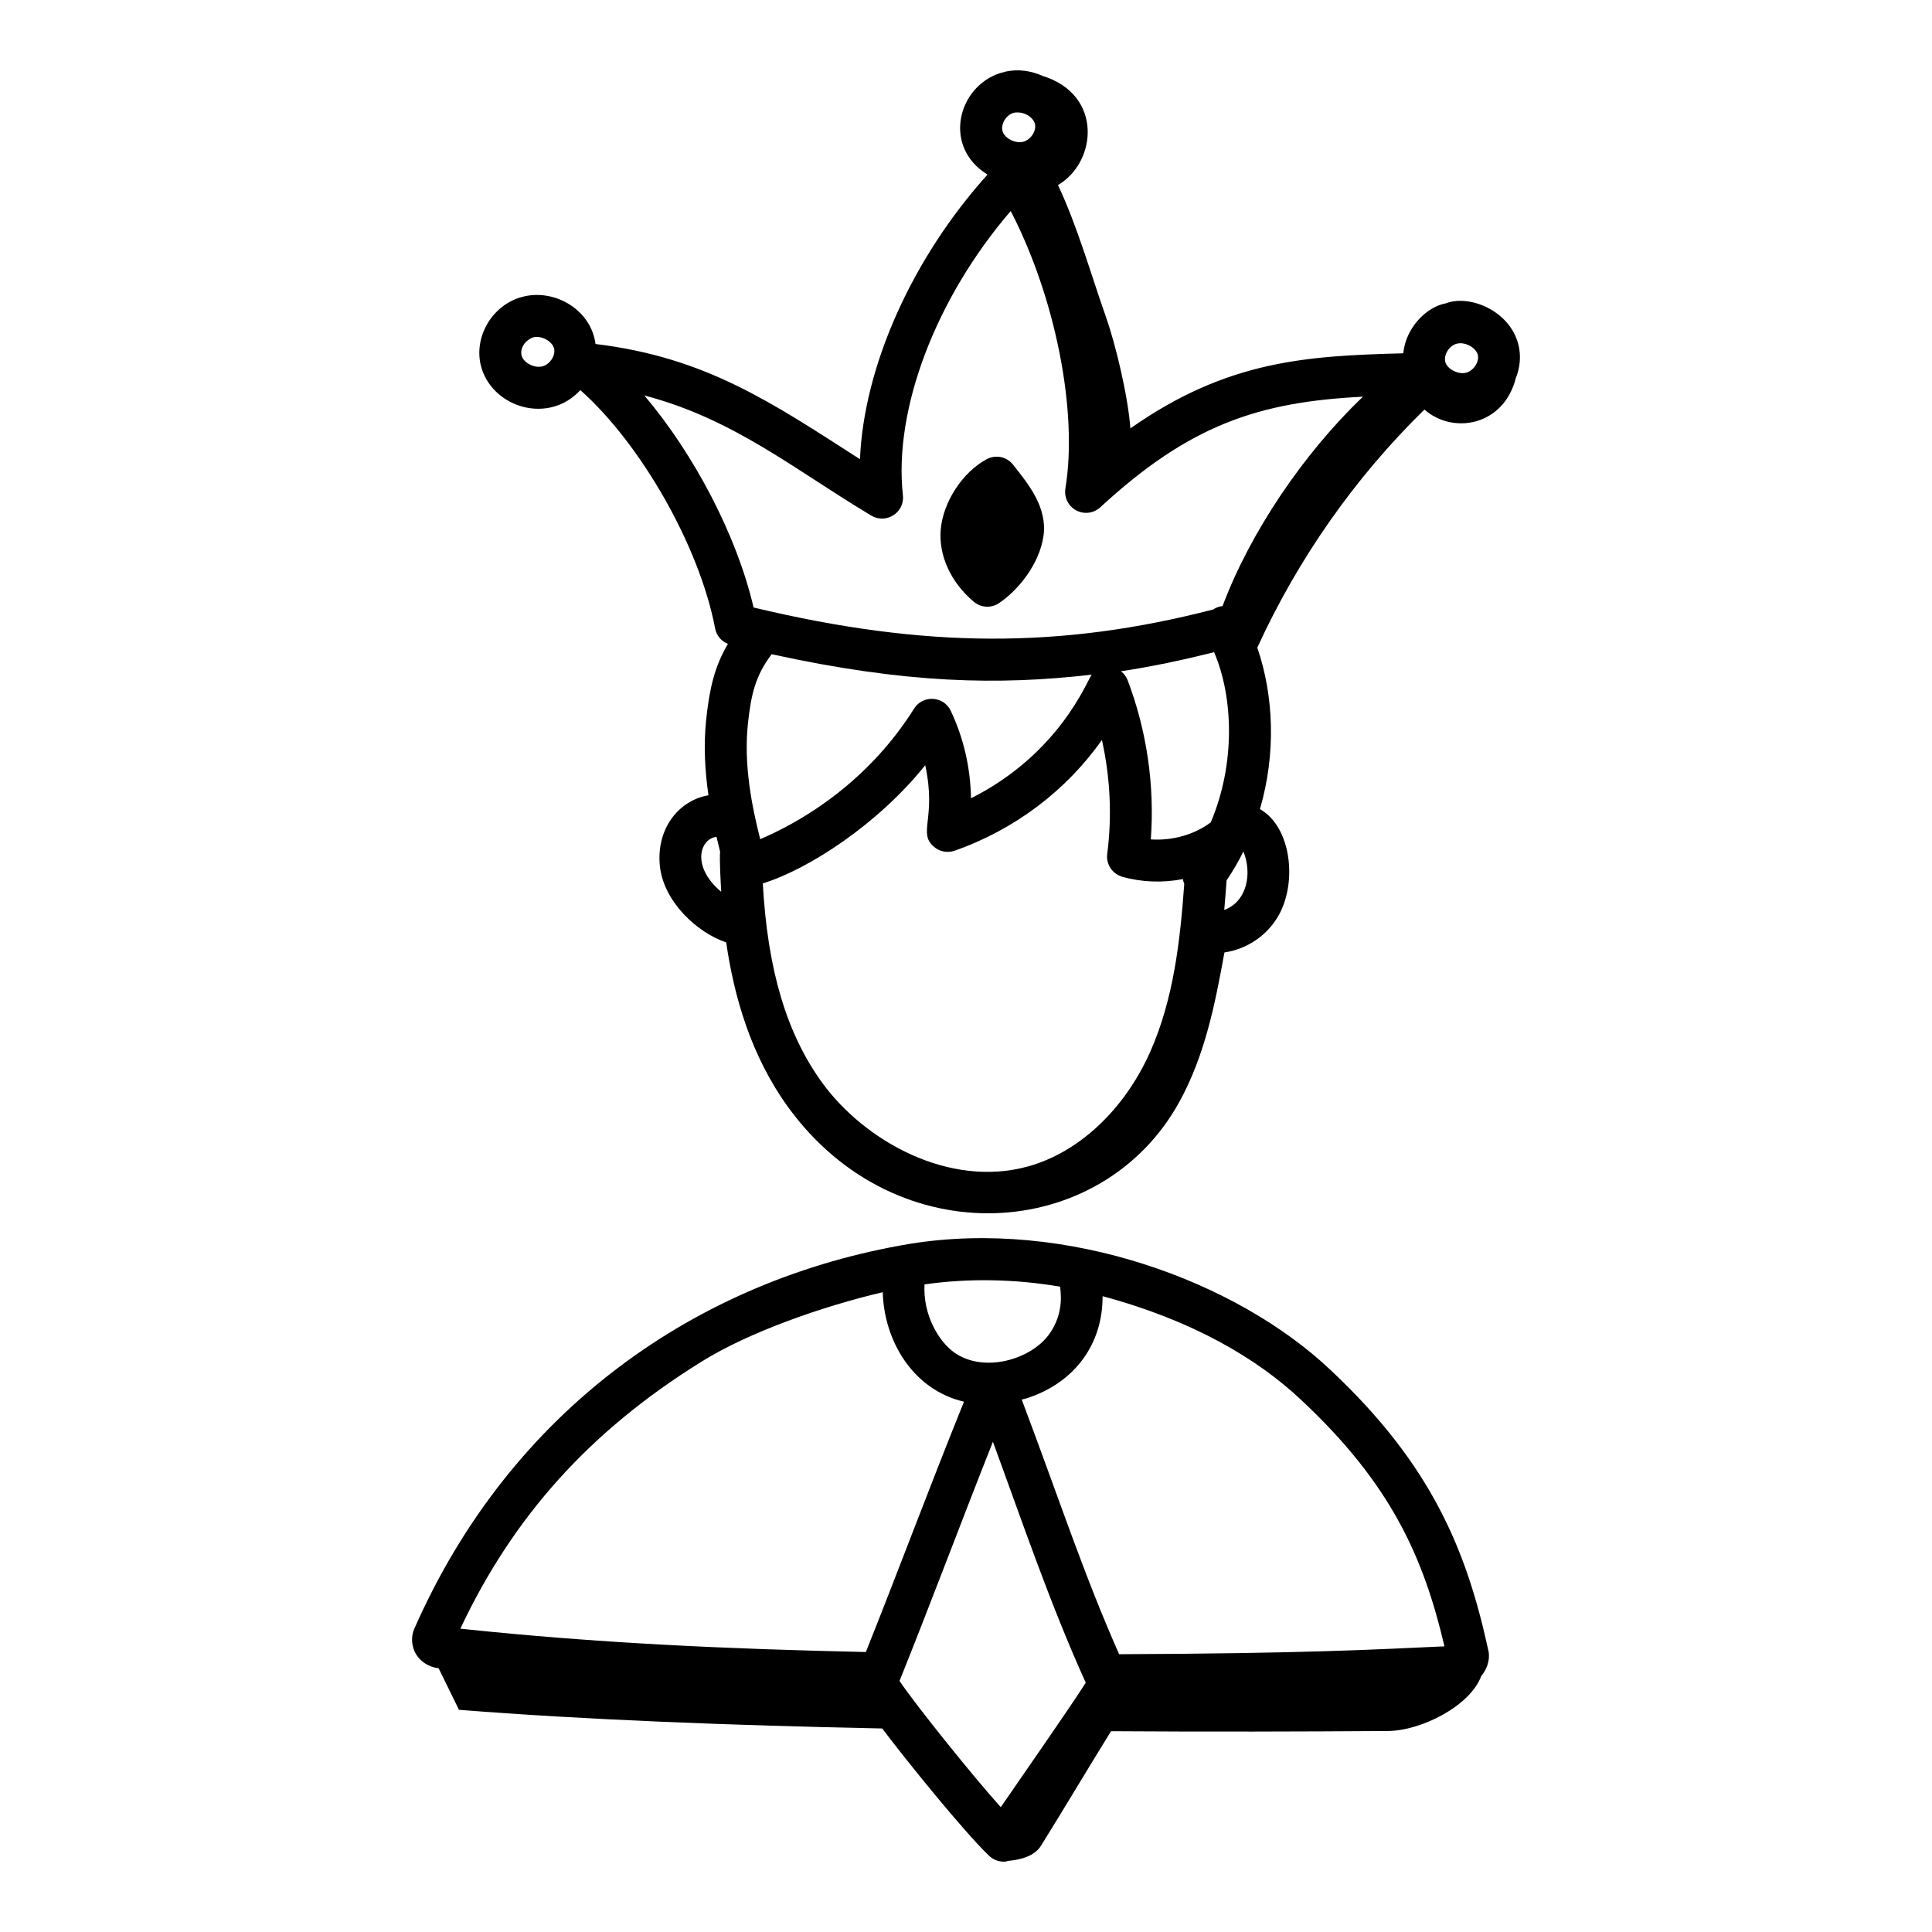 <?xml version="1.0" encoding="UTF-8"?>
<!-- Uploaded to: SVG Find, www.svgrepo.com, Generator: SVG Find Mixer Tools -->
<svg fill="#000000" width="800px" height="800px" version="1.1" viewBox="144 144 512 512" xmlns="http://www.w3.org/2000/svg">
 <g>
  <path d="m253.82 581.56c1.18 2.586 3.594 4.18 6.418 4.551l5.398 11.004c32.715 2.609 71.887 4.133 112.16 4.949 6.082 8.09 21.547 27.254 28.328 33.746 1.043 0.992 2.418 1.543 3.844 1.543 1.062 0 0.574-0.082 1.121-0.195 3.316-0.277 7.043-1.215 8.816-4.066 6.035-9.699 12.449-20.48 18.531-30.305 25.582 0.172 50.539 0.102 73.414-0.055 8.785-0.074 21.723-6.602 24.699-14.566 2.035-2.469 2.332-5.219 1.828-6.984-5.738-26.379-15.051-49.098-41.836-74.176-24.863-23.5-69.836-40.078-111.32-33.391-56.262 9.348-105.88 43.871-131.47 102.12-0.75 1.785-0.75 3.848 0.074 5.824zm128.56 7.906c8.012-19.883 16.359-42.23 24.754-63.383 7.769 21.156 15.039 42.707 24.602 63.859-4.82 7.523-17.293 25.344-22.523 32.984-7.394-8.246-22.344-26.812-26.832-33.461zm106.55-74.371c23.625 22.117 32.32 41.496 37.863 65.203-18.691 0.844-36.395 1.879-86.215 2.086-9.531-21.578-15.316-39.605-25.812-67.492 0.402-0.113 0.801-0.16 1.207-0.293 13.098-4.18 20.301-14.703 20.219-27.094 23.797 6.387 40.957 16.465 52.738 27.59zm-63.973-30.109c-0.039 0.746 1.379 6.836-3.062 12.797-4.836 6.5-17.066 10.125-24.867 4.738-4.305-2.973-8.445-10.129-8.023-18.051 0-0.031-0.016-0.059-0.012-0.09 11.727-1.668 23.898-1.449 35.965 0.605zm-95.219 19.973c12.719-7.973 32.488-14.836 48.195-18.508 0.359 12.762 7.871 25.812 21.531 29.012-10.133 25.121-16.707 43.074-26.004 66.34-36.711-0.805-71.227-2.34-107.46-6.188 14.066-29.871 34.418-52.406 63.738-70.656z"/>
  <path d="m301.82 235.16c-1.176-8.973-10.5-14.469-18.77-12.648-0.047 0.012-1.395 0.379-1.453 0.398-7.738 2.512-12.391 11.234-9.898 18.906 3.375 10.375 17.805 14.605 26.098 5.57 15.992 14.176 31.613 41.426 35.727 63.207 0.355 1.863 1.656 3.348 3.379 4.051-3.613 6.098-4.906 12.023-5.773 20.172-0.703 6.848-0.297 13.613 0.613 19.934-8.059 1.406-13.953 9.129-12.848 18.934 1.043 9.219 9.738 17.438 17.539 20.055 0.004 0 0.008 0 0.016 0.004 2.082 14.426 6.606 30.168 16.461 43.727 28.648 39.414 83.004 35.773 103.54-1.305 6.852-12.371 9.562-26.098 12.035-39.754 5.949-0.871 11.48-4.519 14.504-10.078 4.82-8.859 3.109-23.273-5.094-27.91 4.312-14.766 3.664-30.043-0.699-42.793 10.762-23.496 25.812-45.023 44.293-63.094 7.57 6.676 20.957 4.336 24.195-8.266 1.156-2.875 1.484-6.07 0.645-9.184-2.383-8.844-12.953-13.105-19.203-10.688-4.836 0.852-10.527 6.168-11.254 13.23-25.457 0.68-46.57 1.809-72.316 19.906-0.598-8.605-3.996-22.543-6.441-29.465-4.082-11.559-7.519-23.941-12.742-35.031 10.297-5.988 12.031-23.941-4.074-28.922-3.027-1.363-6.461-1.883-9.828-1.137-0.094 0.023-1.355 0.367-1.445 0.398-11.254 3.637-15.293 19.535-3.328 26.891-19.98 22.18-32.754 50.793-33.801 75.418-23.277-14.922-40.711-26.973-70.078-30.527zm-14.035 5.918c-2.055 0.562-4.906-0.832-5.512-2.699-0.492-1.504 0.312-3.902 2.981-4.969 0.074-0.016 0.145-0.027 0.219-0.043 2.019-0.469 4.84 1.043 5.356 2.945 0.48 1.82-1.047 4.223-3.043 4.766zm177.97 75.766c5.086 11.871 5.715 29.512-0.891 45.086-4.387 3.309-10.195 4.887-15.887 4.523 1.051-14.27-1.043-28.746-6.137-42.188-0.363-0.965-1-1.762-1.777-2.375 8.105-1.207 16.336-2.969 24.691-5.047zm-120.29 49.551c-2.231-8.77-4.383-19.66-3.281-30.426 0.883-8.297 2.09-12.949 6.309-18.598 35.602 7.789 59.992 8.27 84.812 5.426-1.277 1.719-8.562 20.98-31.984 32.762-0.117-7.981-1.938-15.977-5.363-23.188-1.875-3.973-7.418-4.273-9.73-0.562-9.492 15.16-23.902 27.309-40.762 34.586zm-11.582-0.613c0.312 1.332 0.625 2.637 0.949 3.887-0.195 2.184 0.188 8.75 0.305 10.676-8.125-6.836-5.551-14.141-1.254-14.562zm28.012 65.16c-9.445-13.004-14.488-29.957-15.742-52.832 12.105-3.727 30.574-15.73 43.043-31.324 3.074 14.254-2.121 17.914 2.379 21.676 1.496 1.25 3.551 1.637 5.406 0.984 15.926-5.578 29.629-15.984 39.035-29.355 2.215 9.906 2.707 20.164 1.41 30.207-0.348 2.727 1.352 5.305 4 6.055 5.219 1.473 10.766 1.633 16.066 0.613 0.043 0.445 0.195 0.859 0.348 1.281-1.074 14.906-2.789 30.504-9.055 44.57-6.793 15.23-18.855 26.547-32.277 30.281-20.992 5.844-43.383-6.715-54.613-22.156zm106.54-45.789c0.234-2.66 0.445-5.289 0.621-7.84 1.656-2.445 3.144-4.996 4.461-7.656 2.336 5.758 1.035 13.203-5.082 15.496zm61.391-150c0.066-0.016 0.129-0.043 0.195-0.066 0.078-0.016 0.16-0.027 0.238-0.043 2.027-0.457 4.848 1.051 5.356 2.93 0.492 1.832-1.035 4.238-3.031 4.781-2.031 0.57-4.906-0.824-5.519-2.707-0.582-1.789 0.812-4.258 2.762-4.894zm-117.36-61.203c0.066-0.016 0.129-0.043 0.195-0.066 2.734-0.496 5.137 1.215 5.594 2.894 0.492 1.824-1.035 4.234-3.031 4.773-2.055 0.578-4.906-0.832-5.519-2.715-0.559-1.734 0.75-4.219 2.762-4.887zm-29.188 101.31c-2.512-22.898 8.828-52.383 28.57-75.336 11.734 22.617 17.887 52.941 14.492 73.52-0.383 2.344 0.758 4.668 2.844 5.797 2.082 1.129 4.652 0.809 6.41-0.805 23.59-21.762 41.801-27.926 69.59-29.309-15.715 15.039-29.836 35.875-37.191 55.484-0.742 0.082-1.484 0.305-2.18 0.707-0.078 0.047-0.121 0.125-0.195 0.172-40.586 10.484-76.543 10.363-121.91-0.5-4.414-19.023-15.773-40.641-28.957-56.195 23.84 6.258 39.922 19.762 60.156 31.844 3.953 2.344 8.879-0.824 8.375-5.379z"/>
  <path d="m408.71 303.86c4.926-3.262 10.73-10.23 11.824-17.82 1.051-7.293-3.703-13.344-7.172-17.762l-0.859-1.094c-1.672-2.164-4.652-2.777-7.039-1.484-6.418 3.473-11.531 11.324-12.164 18.652-0.594 6.844 2.684 13.992 8.762 19.121 1.895 1.605 4.613 1.742 6.648 0.387z"/>
 </g>
</svg>